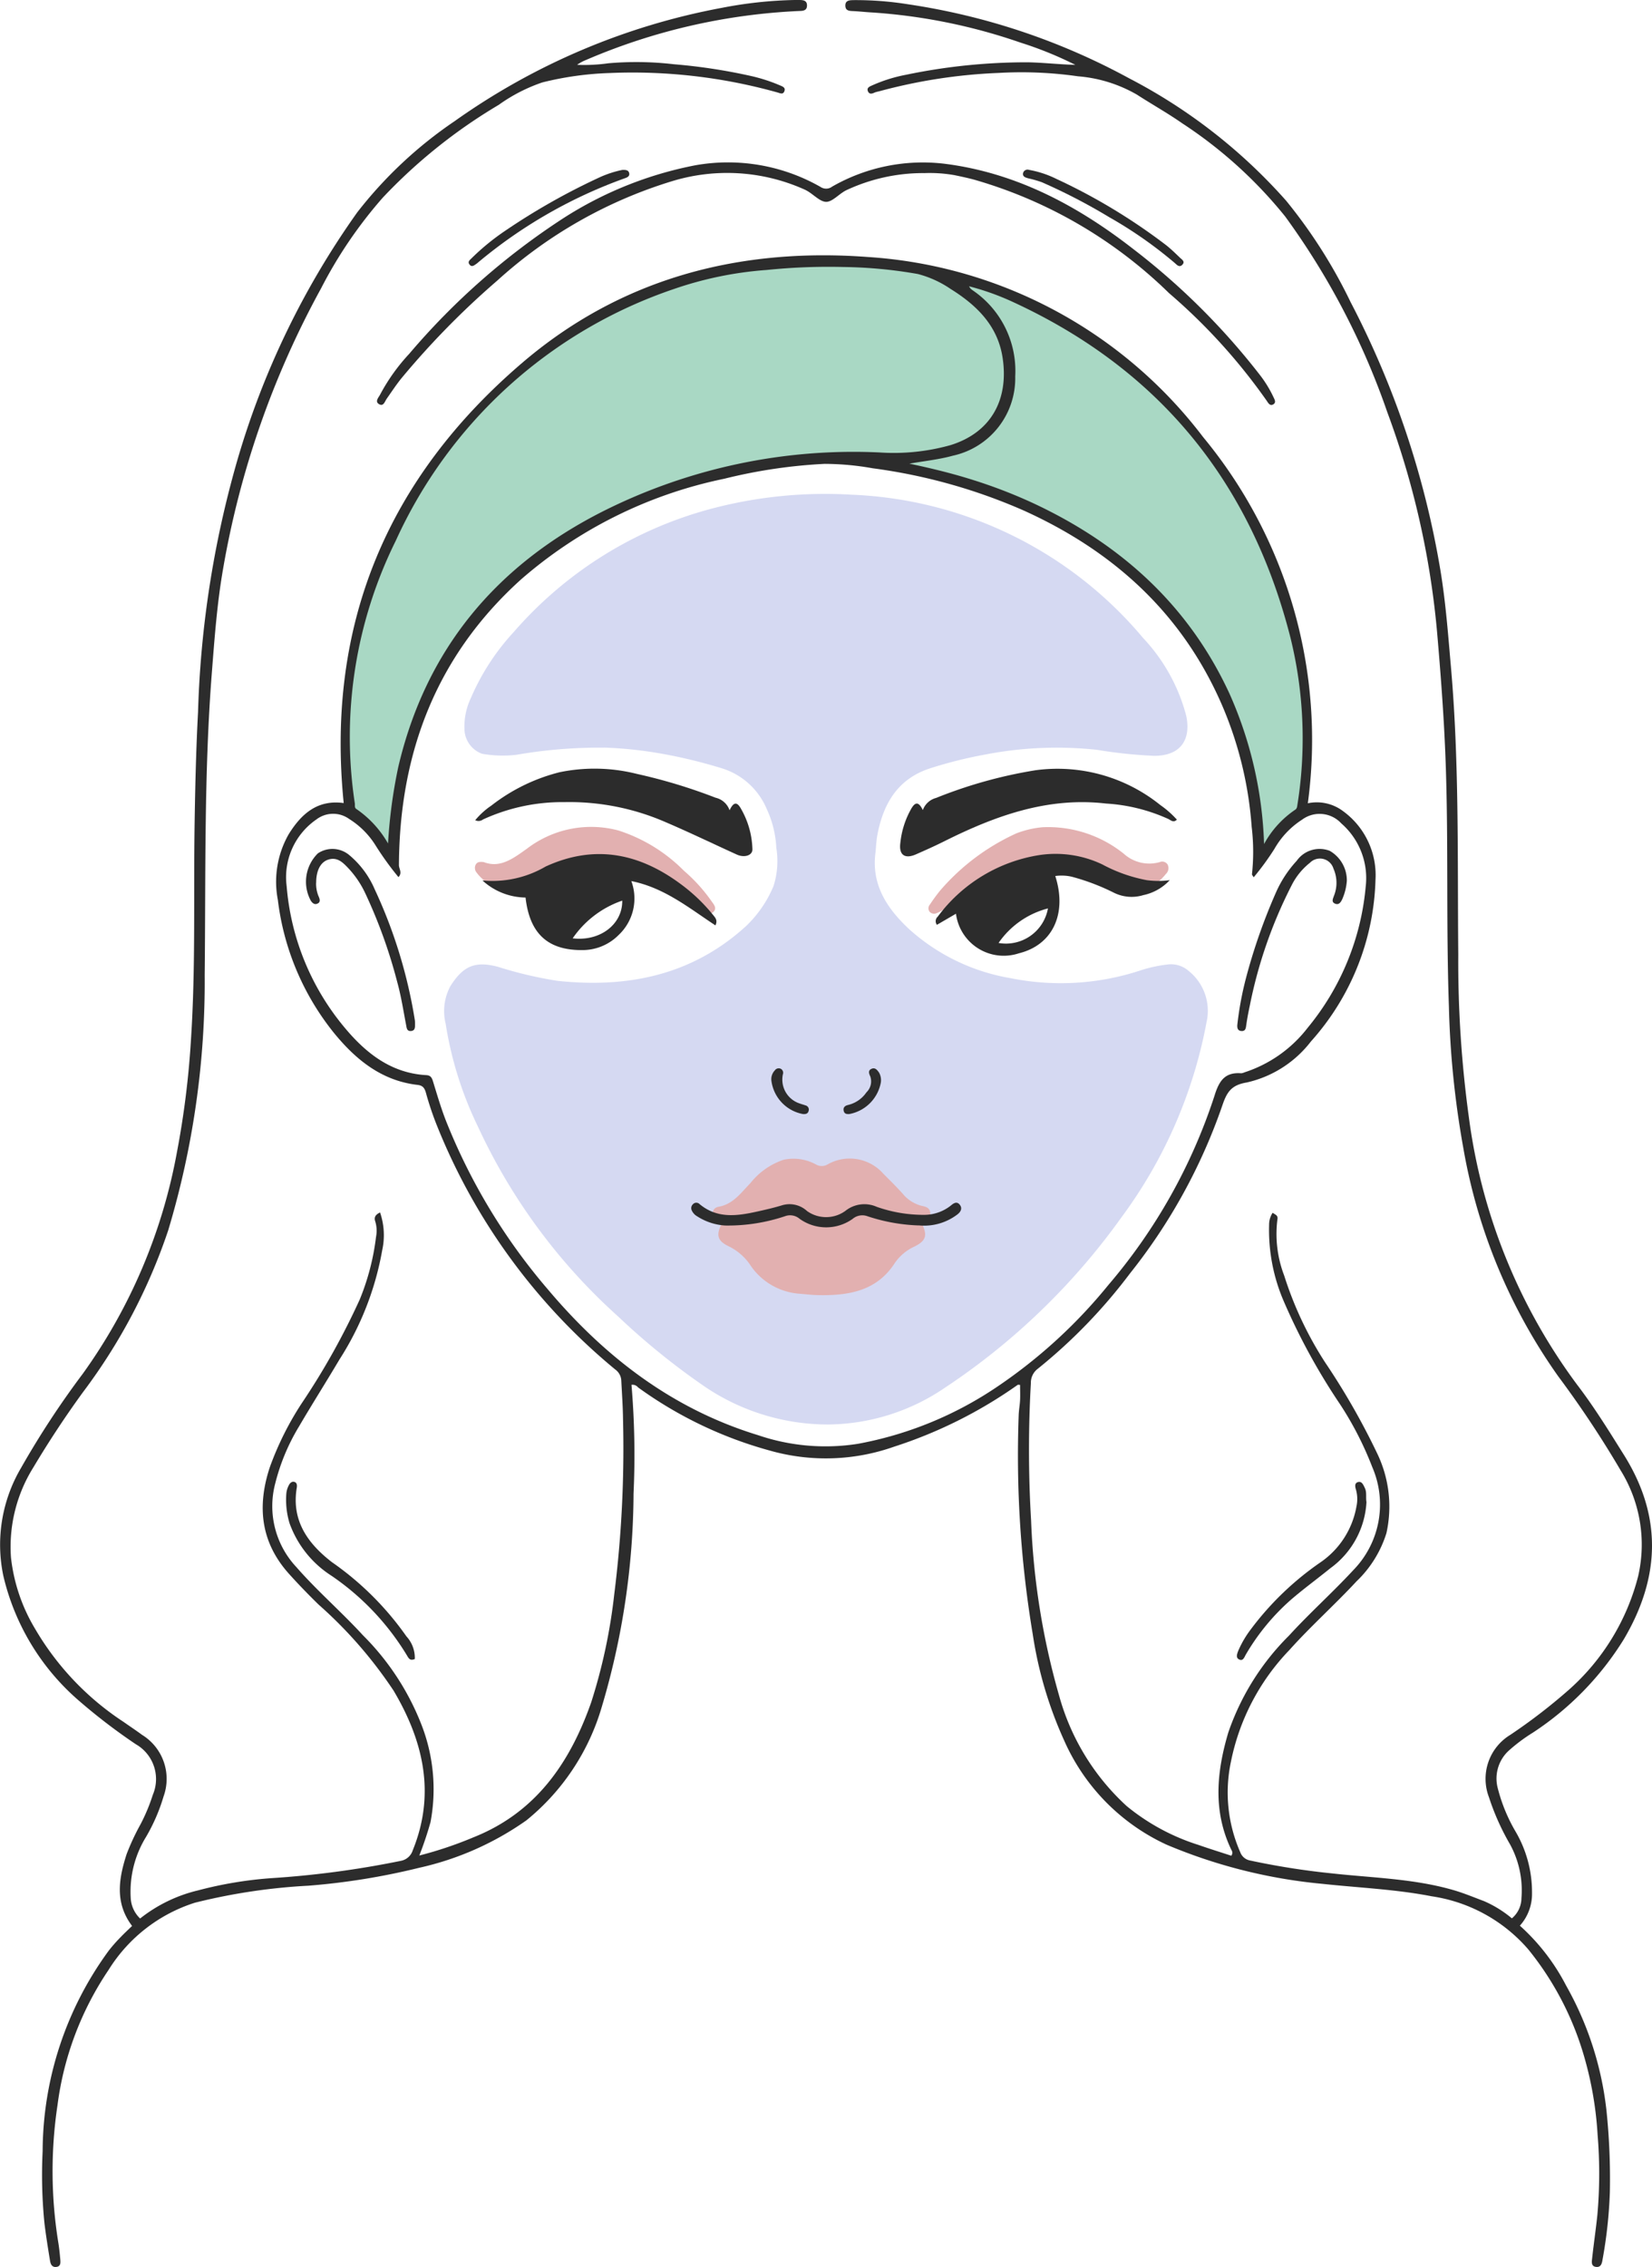 <svg xmlns="http://www.w3.org/2000/svg" xmlns:xlink="http://www.w3.org/1999/xlink" width="129.021" height="176.965" viewBox="0 0 129.021 176.965">
  <defs>
    <clipPath id="clip-path">
      <rect id="Rectangle_9050" data-name="Rectangle 9050" width="129.021" height="176.965" fill="none"/>
    </clipPath>
  </defs>
  <g id="Group_16536" data-name="Group 16536" clip-path="url(#clip-path)">
    <path id="Path_24076" data-name="Path 24076" d="M47.159,58.362a38.3,38.3,0,0,0-6.845.561,9.291,9.291,0,0,1-2.666-.083,2.091,2.091,0,0,1-1.375-1.952,5.18,5.18,0,0,1,.5-2.394,18.077,18.077,0,0,1,3.355-5.163A30.981,30.981,0,0,1,55.8,39.648a34.7,34.7,0,0,1,10.7-1.032A31.331,31.331,0,0,1,89.278,49.805a14.029,14.029,0,0,1,3.365,6.066C93,57.518,92.406,59,90.139,59a36.213,36.213,0,0,1-4.44-.464,29.316,29.316,0,0,0-8.761.366,34.161,34.161,0,0,0-4.24,1.057c-2.562.809-3.705,2.741-4.174,5.211-.089.47-.1.955-.155,1.432-.309,2.492.919,4.319,2.614,5.91a15.747,15.747,0,0,0,7.932,3.843,19.883,19.883,0,0,0,10.238-.63,10.634,10.634,0,0,1,2.01-.431,2.088,2.088,0,0,1,1.664.493,3.988,3.988,0,0,1,1.407,3.993A36.961,36.961,0,0,1,87.605,95a52.708,52.708,0,0,1-13.788,13.315,16.431,16.431,0,0,1-9.105,2.883,17.179,17.179,0,0,1-9.817-3.057,55.463,55.463,0,0,1-6.617-5.373A45.632,45.632,0,0,1,37.32,87.931a28.379,28.379,0,0,1-2.515-8.02,4.11,4.11,0,0,1,.369-2.929c.98-1.547,1.893-1.988,3.7-1.516a31.779,31.779,0,0,0,4.665,1.1c5.476.581,10.5-.433,14.7-4.248a9.193,9.193,0,0,0,2.171-3.147,6.4,6.4,0,0,0,.22-2.984,8.089,8.089,0,0,0-.752-3.043,5.583,5.583,0,0,0-3.562-3.187,39.333,39.333,0,0,0-4.511-1.1,32.035,32.035,0,0,0-4.644-.5" fill="#d5d9f2"/>
    <path id="Path_24077" data-name="Path 24077" d="M30.532,65.977c-.792-.264-.9-.927-1.273-1.333-.278-.3-.519-.724-.859-.863a1.561,1.561,0,0,1-.934-1.549,44.675,44.675,0,0,1-.289-5.593A38.649,38.649,0,0,1,30.126,43.47,39.284,39.284,0,0,1,35.557,34.4a34.7,34.7,0,0,1,2.76-3.1,37.231,37.231,0,0,1,4.926-4.159,35.174,35.174,0,0,1,9.6-4.811,32.882,32.882,0,0,1,6.929-1.39,48.21,48.21,0,0,1,6.354-.237,30.949,30.949,0,0,1,5.805.578,9.971,9.971,0,0,1,3.543,1.9A6.877,6.877,0,0,1,78.548,29c-.081,3.411-1.417,5.117-4.787,6.028a13.074,13.074,0,0,1-3.7.418c-1.423-.027-2.849.045-4.27-.019a29.019,29.019,0,0,0-5.946.593,43.641,43.641,0,0,0-8.461,2.178,34.5,34.5,0,0,0-9.546,5.234,31.231,31.231,0,0,0-3.319,2.928,29.01,29.01,0,0,0-6.106,9.649,32.159,32.159,0,0,0-1.761,7.378,7.959,7.959,0,0,0-.119,2.594" fill="#a9d8c4"/>
    <path id="Path_24078" data-name="Path 24078" d="M98.589,65.853a32.7,32.7,0,0,0-1.423-8.322,26.18,26.18,0,0,0-2.66-5.955,28.358,28.358,0,0,0-4.852-6.09,34.016,34.016,0,0,0-9.743-6.371,47.183,47.183,0,0,0-7.664-2.506c-.305-.074-.611-.148-.92-.205-.156-.028-.342.005-.315-.245.022-.2.183-.156.312-.172a17.422,17.422,0,0,0,2.98-.554c2.884-.886,4.66-2.636,4.837-5.891a7.531,7.531,0,0,0-2.392-6.056,8.136,8.136,0,0,0-.966-.735c-.161-.116-.287-.233-.188-.5a2.874,2.874,0,0,1,1.626.4,35.849,35.849,0,0,1,7.794,3.96,41.544,41.544,0,0,1,4.911,3.953,38.366,38.366,0,0,1,6.282,7.7,37.407,37.407,0,0,1,4.168,9.393,36.041,36.041,0,0,1,1.189,5.593,32.312,32.312,0,0,1,.292,5.866c-.072,1.284-.267,2.562-.4,3.843a.472.472,0,0,1-.245.446,5.9,5.9,0,0,0-2.051,2.123c-.136.195-.209.406-.577.331" fill="#a9d8c4"/>
    <path id="Path_24079" data-name="Path 24079" d="M72.008,95.533c.436.9.316,1.32-.573,1.767a3.748,3.748,0,0,0-1.555,1.3c-1.414,2.191-3.613,2.542-5.965,2.5-.526-.009-1.051-.079-1.577-.118a5.052,5.052,0,0,1-3.8-2.319,4.35,4.35,0,0,0-1.66-1.392c-.851-.418-.963-.868-.513-1.745a3.953,3.953,0,0,1-.43-.312c-.4-.377-.336-.918.183-1.011,1.159-.207,1.752-1.1,2.483-1.84a5.562,5.562,0,0,1,2.6-1.83,3.67,3.67,0,0,1,2.523.365.9.9,0,0,0,.888.011A3.5,3.5,0,0,1,69,91.635c.5.5,1.007,1,1.485,1.529a2.8,2.8,0,0,0,1.467.957c.32.07.651.133.7.536.05.383-.2.58-.5.742a.761.761,0,0,0-.144.134" fill="#e2b0b0"/>
    <path id="Path_24080" data-name="Path 24080" d="M37.795,67.3c1.274.49,2.291-.292,3.361-1.052a8.248,8.248,0,0,1,7.157-1.415,12.631,12.631,0,0,1,5.1,3.137,12.817,12.817,0,0,1,2.126,2.336c.176.268.516.583.154.9-.311.272-.648.041-.939-.151a23.115,23.115,0,0,0-6.822-3.137,6.229,6.229,0,0,0-5.275.659,6.665,6.665,0,0,1-2.262.943,3.562,3.562,0,0,1-3.168-1.4.562.562,0,0,1-.064-.643c.1-.178.281-.224.627-.18" fill="#e2b0b0"/>
    <path id="Path_24081" data-name="Path 24081" d="M81.445,64.574a9.44,9.44,0,0,1,6.312,2.061,2.977,2.977,0,0,0,2.809.665.5.5,0,0,1,.616.174.618.618,0,0,1-.132.753,3.371,3.371,0,0,1-3.682,1.156,5.89,5.89,0,0,1-1.545-.732,6.521,6.521,0,0,0-5.856-.611,23.979,23.979,0,0,0-6.362,3.012,2.143,2.143,0,0,1-.424.216.473.473,0,0,1-.572-.088.442.442,0,0,1,.019-.573,13.22,13.22,0,0,1,.81-1.105,17.259,17.259,0,0,1,5.95-4.453,7.506,7.506,0,0,1,2.057-.475" fill="#e2b0b0"/>
    <path id="Path_24082" data-name="Path 24082" d="M49.32,108.105a65.018,65.018,0,0,1,.16,8.484A59.042,59.042,0,0,1,47,133.237,17.812,17.812,0,0,1,41.11,142.1a23.263,23.263,0,0,1-8.362,3.7,53.624,53.624,0,0,1-8.655,1.4,46.608,46.608,0,0,0-8.869,1.328,12.326,12.326,0,0,0-6.74,5.24A24.443,24.443,0,0,0,4.49,164.337a34.843,34.843,0,0,0,.047,10.618c.081.473.131.952.172,1.431.021.249.036.542-.323.576-.332.033-.437-.231-.478-.48-.159-.97-.314-1.941-.435-2.916a37.914,37.914,0,0,1-.143-5.638,26.634,26.634,0,0,1,5.16-15.653,11.677,11.677,0,0,1,.907-1.033c.3-.316.621-.61.919-.9-1.368-1.806-1.038-3.71-.429-5.6a18.315,18.315,0,0,1,1.1-2.357,14.284,14.284,0,0,0,.947-2.276,3.134,3.134,0,0,0-1.33-3.954,45.679,45.679,0,0,1-4.58-3.518,18.4,18.4,0,0,1-5.765-9.633,11.809,11.809,0,0,1,1.382-8.413,68.834,68.834,0,0,1,4.824-7.354,42.732,42.732,0,0,0,7.353-17.292,68.9,68.9,0,0,0,1.1-8.844c.366-5.665.191-11.337.284-17.006.046-2.845.114-5.691.266-8.532a79.094,79.094,0,0,1,3.022-19.478A64.292,64.292,0,0,1,27.9,16.578a33.155,33.155,0,0,1,7.61-7.122A52.608,52.608,0,0,1,56.4.608,32.807,32.807,0,0,1,62.062,0c.115,0,.23,0,.345,0,.315,0,.634.027.619.452-.013.376-.305.4-.6.406A47.454,47.454,0,0,0,45.744,4.692a3.055,3.055,0,0,0-.672.369,13.685,13.685,0,0,0,2.45-.122,25.327,25.327,0,0,1,5.085.074,44.326,44.326,0,0,1,6.089.929,13,13,0,0,1,2.206.717c.195.085.484.169.351.478-.11.258-.319.141-.527.082A42,42,0,0,0,47.638,5.7a24.887,24.887,0,0,0-5.285.735,13.043,13.043,0,0,0-3.4,1.749A41.589,41.589,0,0,0,29.9,15.423a34.83,34.83,0,0,0-4.826,7.091,70.253,70.253,0,0,0-7.661,21.948c-.462,2.663-.657,5.36-.868,8.055-.616,7.86-.472,15.735-.559,23.606a67.382,67.382,0,0,1-2.85,19.922A44.538,44.538,0,0,1,6.462,108.7Q4.4,111.538,2.6,114.556a11.7,11.7,0,0,0-1.743,7.023,13.719,13.719,0,0,0,1.872,5.549,21.882,21.882,0,0,0,6.9,7.272c.488.343.986.671,1.465,1.025a4.036,4.036,0,0,1,1.677,4.819,14.264,14.264,0,0,1-1.364,3.146,8.146,8.146,0,0,0-1.2,4.723,2.376,2.376,0,0,0,.736,1.649,11.585,11.585,0,0,1,4.513-2.193,30.947,30.947,0,0,1,5.672-.953,74.183,74.183,0,0,0,10.195-1.359,1.2,1.2,0,0,0,.909-.811c1.81-4.436.825-8.557-1.491-12.468a34.2,34.2,0,0,0-5.87-6.732c-.787-.771-1.554-1.56-2.293-2.381-2.231-2.479-2.513-5.292-1.5-8.347a23.952,23.952,0,0,1,2.485-4.973,56.319,56.319,0,0,0,4.531-8.1,18.769,18.769,0,0,0,1.275-4.9,2.5,2.5,0,0,0-.05-1.161c-.127-.346-.019-.555.363-.738a5.458,5.458,0,0,1,.166,2.961,23.233,23.233,0,0,1-3.334,8.514c-1.041,1.757-2.136,3.482-3.169,5.244a16.106,16.106,0,0,0-1.847,4.428,6.95,6.95,0,0,0,1.634,6.521c1.635,1.872,3.52,3.494,5.2,5.324a20.187,20.187,0,0,1,4.547,6.9,13.868,13.868,0,0,1,.746,7.694,26.661,26.661,0,0,1-.877,2.613A30.183,30.183,0,0,0,37,143.414c4.861-1.938,7.52-5.817,9.174-10.532a43.28,43.28,0,0,0,1.8-8.441,91.131,91.131,0,0,0,.684-13.657c-.012-1.008-.086-2.016-.135-3.024a1.14,1.14,0,0,0-.479-.861,47.611,47.611,0,0,1-13.9-18.987,24.137,24.137,0,0,1-.878-2.6c-.108-.382-.243-.576-.659-.624-2.845-.327-4.878-2.022-6.58-4.125A20.452,20.452,0,0,1,21.7,70.245a7.478,7.478,0,0,1,.843-5.117c.989-1.595,2.245-2.721,4.3-2.44-1.4-13.918,3.4-25.348,13.941-34.364,7.766-6.645,17.022-9.011,27.02-8.261A35.755,35.755,0,0,1,93.958,34.112a37.052,37.052,0,0,1,8.183,28.593,3.4,3.4,0,0,1,2.733.6,6.176,6.176,0,0,1,2.552,5.369A19.7,19.7,0,0,1,102.381,81.3a8.739,8.739,0,0,1-5.011,3.2c-1.214.2-1.557.762-1.908,1.8a44.1,44.1,0,0,1-7.206,13.1,41.726,41.726,0,0,1-7.209,7.451,1.363,1.363,0,0,0-.536,1.116,92.383,92.383,0,0,0,.018,10.733,57.366,57.366,0,0,0,2.186,13.658A18.231,18.231,0,0,0,88,140.99a16.779,16.779,0,0,0,5.587,3.023c.856.3,1.726.57,2.574.848a.363.363,0,0,0,.019-.438c-1.463-3.021-1.167-6.085-.252-9.175a19.6,19.6,0,0,1,4.741-7.568c1.611-1.764,3.4-3.357,5.021-5.11a7.335,7.335,0,0,0,1.486-8.042,26.067,26.067,0,0,0-2.506-4.891,49.3,49.3,0,0,1-4.389-8.013,14.017,14.017,0,0,1-1.164-6.017,1.674,1.674,0,0,1,.277-.938c.18.147.442.183.371.525a9.073,9.073,0,0,0,.531,4.382,28.047,28.047,0,0,0,3.187,6.762,55.384,55.384,0,0,1,4.125,7.223,9.556,9.556,0,0,1,.673,6.112,8.818,8.818,0,0,1-2.334,3.765c-1.7,1.833-3.577,3.5-5.249,5.369a17.53,17.53,0,0,0-4.562,8.714,11.565,11.565,0,0,0,.727,7.063,1.007,1.007,0,0,0,.731.641,58.566,58.566,0,0,0,6.363,1.007c3.2.358,6.448.408,9.572,1.316.809.235,1.593.564,2.384.861a8.847,8.847,0,0,1,2.164,1.341,2.08,2.08,0,0,0,.748-1.58,7.505,7.505,0,0,0-.881-4.179,19.017,19.017,0,0,1-1.655-3.692,4.015,4.015,0,0,1,1.67-4.877,44.039,44.039,0,0,0,4.578-3.523,17.684,17.684,0,0,0,5.4-8.847,11.006,11.006,0,0,0-1.361-8.266,80.161,80.161,0,0,0-4.869-7.335,43.614,43.614,0,0,1-7.428-17.871,71.751,71.751,0,0,1-1.119-10.993c-.23-6.518-.018-13.042-.273-19.559-.126-3.206-.368-6.406-.644-9.6A66.144,66.144,0,0,0,108.356,32.2a58.131,58.131,0,0,0-7.987-15.305,34.726,34.726,0,0,0-8.032-7.266c-1.146-.8-2.369-1.483-3.541-2.24a10.934,10.934,0,0,0-4.6-1.432,31.193,31.193,0,0,0-6.175-.265,41.941,41.941,0,0,0-9.384,1.442,2.067,2.067,0,0,0-.329.089c-.206.1-.414.157-.523-.1-.116-.269.133-.369.309-.447a11.79,11.79,0,0,1,2.667-.839A46.075,46.075,0,0,1,80.3,4.864c1.225.027,2.448.167,3.685.2A28.993,28.993,0,0,0,79.7,3.325,44.3,44.3,0,0,0,68.044.969c-.457-.024-.913-.079-1.37-.1-.305-.017-.642,0-.652-.421s.32-.432.632-.439A25.779,25.779,0,0,1,70.9.331,52.017,52.017,0,0,1,88.189,6.115a42.515,42.515,0,0,1,12.254,9.548,39.745,39.745,0,0,1,5.043,7.928,70.094,70.094,0,0,1,7.021,20.991c.415,2.533.6,5.085.825,7.639.64,7.421.488,14.858.559,22.292a89.366,89.366,0,0,0,.825,12.684,44.715,44.715,0,0,0,8.46,20.9c1.336,1.745,2.493,3.623,3.661,5.489,3.008,4.807,2.82,9.574-.018,14.38a23.444,23.444,0,0,1-7.1,7.285,13.179,13.179,0,0,0-1.924,1.443,2.952,2.952,0,0,0-.819,2.9,13,13,0,0,0,1.374,3.353,9.367,9.367,0,0,1,1.3,4.842,3.7,3.7,0,0,1-.948,2.532A16.4,16.4,0,0,1,122.315,155a25.492,25.492,0,0,1,3.147,9.723,51.425,51.425,0,0,1,.268,6.387,35.924,35.924,0,0,1-.579,5.317c-.042.273-.13.579-.5.532-.4-.051-.335-.4-.307-.653.124-1.136.291-2.268.41-3.4a36.55,36.55,0,0,0,.019-6.251,27.667,27.667,0,0,0-.981-5.872,23.7,23.7,0,0,0-4.429-8.606,12.34,12.34,0,0,0-7.543-4.149c-2.814-.549-5.677-.664-8.518-.97a41.038,41.038,0,0,1-12.191-3.059,16.111,16.111,0,0,1-7.985-8.1,31.225,31.225,0,0,1-2.468-8.324,84.777,84.777,0,0,1-1.1-17.055c.008-.412.089-.821.11-1.232.019-.389,0-.779,0-1.181-.065,0-.149-.027-.19,0a35.616,35.616,0,0,1-9.65,4.824,16,16,0,0,1-9.715.3,31.81,31.81,0,0,1-10.282-4.93.556.556,0,0,0-.513-.2m48.591-39.62c-.072-.129-.138-.19-.13-.24a16.452,16.452,0,0,0-.024-3.7,29.317,29.317,0,0,0-2.31-9.486c-3.107-7.174-8.486-12.043-15.521-15.216a43.527,43.527,0,0,0-11.774-3.286,21.58,21.58,0,0,0-3.75-.343,40.782,40.782,0,0,0-7.844,1.164,34.845,34.845,0,0,0-15.874,7.867C34.08,51.2,31.2,58.761,31.157,67.532c0,.294.283.6-.038.938a23.963,23.963,0,0,1-1.779-2.463,6.442,6.442,0,0,0-2.065-2.074,2.147,2.147,0,0,0-2.562.033,5.471,5.471,0,0,0-2.326,5.2A19.677,19.677,0,0,0,26.94,80.246c1.644,1.969,3.619,3.531,6.357,3.681.353.02.438.221.528.512.315,1.025.616,2.058,1.006,3.055a46.654,46.654,0,0,0,7.959,13.16c4.454,5.279,9.738,9.339,16.423,11.38a16.305,16.305,0,0,0,7.785.673A28.662,28.662,0,0,0,77.956,108.2a39.992,39.992,0,0,0,8.594-7.876,43.392,43.392,0,0,0,8.287-14.743c.356-1.165.789-1.9,2.1-1.8a.785.785,0,0,0,.263-.074,10.184,10.184,0,0,0,4.93-3.478,20.133,20.133,0,0,0,4.531-11.018,5.664,5.664,0,0,0-1.91-4.939,2.3,2.3,0,0,0-3.064-.284,6.567,6.567,0,0,0-2.153,2.275,21.063,21.063,0,0,1-1.625,2.224M30.306,65.841a39.411,39.411,0,0,1,.8-5.971c2.159-9.226,7.695-15.786,16.049-19.987a43.548,43.548,0,0,1,21.518-4.565,16.41,16.41,0,0,0,5.578-.575c3.146-.982,4.54-3.54,4.057-6.789-.375-2.527-2.025-4.128-4.081-5.408a8.173,8.173,0,0,0-2.543-1.156,35.807,35.807,0,0,0-5.793-.547,47.532,47.532,0,0,0-6.033.233,28.37,28.37,0,0,0-7.223,1.484A36.831,36.831,0,0,0,30.911,42.208a34.5,34.5,0,0,0-3.2,20.5c.023.153-.042.345.122.444a8.157,8.157,0,0,1,2.471,2.687m68.418.049a7.622,7.622,0,0,1,2.423-2.673c.159-.094.16-.254.186-.416a32.265,32.265,0,0,0,.4-4.516,32.749,32.749,0,0,0-.964-8.575C97.68,37.646,90.565,28.887,79.23,23.629a20.136,20.136,0,0,0-3.549-1.281,1.239,1.239,0,0,0,.122.185,1.412,1.412,0,0,0,.161.128,7.6,7.6,0,0,1,3.325,6.72,6.187,6.187,0,0,1-4.866,6.19c-1.062.294-2.155.408-3.4.621,1.8.384,3.418.781,5.008,1.287a39.052,39.052,0,0,1,4.73,1.832c6.791,3.184,12.067,7.934,15.255,14.821A31.213,31.213,0,0,1,98.724,65.89" fill="#2c2c2c"/>
    <path id="Path_24083" data-name="Path 24083" d="M72.157,13.512a14.145,14.145,0,0,0-5.981,1.3c-.61.26-1.145.962-1.669.944s-1.061-.694-1.67-.96a14.737,14.737,0,0,0-10.379-.643A35.848,35.848,0,0,0,38.841,21.9a64.18,64.18,0,0,0-7.514,7.659c-.4.5-.752,1.037-1.121,1.561-.15.213-.247.614-.572.446-.4-.207-.063-.535.055-.767a14.956,14.956,0,0,1,2.271-3.179A55.278,55.278,0,0,1,44.013,17.024a29.355,29.355,0,0,1,10.256-4.115,14.578,14.578,0,0,1,9.812,1.682.78.78,0,0,0,.912-.025,14.25,14.25,0,0,1,8.8-1.78c5.57.706,10.358,3.265,14.709,6.649a54.36,54.36,0,0,1,9.931,9.881,9.243,9.243,0,0,1,1.032,1.7c.086.183.219.4-.019.548s-.38-.071-.488-.24a45.483,45.483,0,0,0-7.653-8.439,35.938,35.938,0,0,0-15.219-8.859c-.506-.136-1.02-.245-1.534-.352a11.133,11.133,0,0,0-2.4-.159" fill="#2c2c2c"/>
    <path id="Path_24084" data-name="Path 24084" d="M32.391,129.505c-.357.161-.473-.048-.591-.252a20.137,20.137,0,0,0-5.9-6.24,8.12,8.12,0,0,1-3.289-4.113,6.355,6.355,0,0,1-.249-2.305,1.725,1.725,0,0,1,.192-.649c.078-.155.225-.327.436-.267s.218.278.187.461c-.428,2.571.872,4.359,2.747,5.805a23.484,23.484,0,0,1,5.815,5.789,2.483,2.483,0,0,1,.657,1.771" fill="#2c2c2c"/>
    <path id="Path_24085" data-name="Path 24085" d="M106.721,117.255a6.834,6.834,0,0,1-2.826,5.167c-1.031.838-2.11,1.62-3.113,2.491a17.29,17.29,0,0,0-3.476,4.232c-.121.2-.209.549-.53.394-.284-.137-.155-.443-.071-.671a7.974,7.974,0,0,1,.963-1.653,23.223,23.223,0,0,1,5.477-5.268,6.685,6.685,0,0,0,2.791-4.333,2.763,2.763,0,0,0-.022-1.285c-.071-.231-.167-.559.162-.64.283-.069.4.219.512.455.177.355.066.724.133,1.111" fill="#2c2c2c"/>
    <path id="Path_24086" data-name="Path 24086" d="M48.6,13.266c.3-.019.51.028.545.282.03.222-.17.308-.342.366a37.612,37.612,0,0,0-11.4,6.52,2.668,2.668,0,0,1-.212.173c-.17.11-.351.279-.53.03-.151-.208.033-.342.156-.464a18.386,18.386,0,0,1,2.541-2.092,51.508,51.508,0,0,1,7.555-4.276,8.375,8.375,0,0,1,1.683-.539" fill="#2c2c2c"/>
    <path id="Path_24087" data-name="Path 24087" d="M80.351,13.258a7.938,7.938,0,0,1,2.137.7,46.045,46.045,0,0,1,8.6,5.19c.375.3.722.636,1.068.97.151.145.429.3.178.554-.235.238-.434-.011-.587-.144a33.035,33.035,0,0,0-5.107-3.568,45.319,45.319,0,0,0-5.278-2.737,8.952,8.952,0,0,0-1.046-.3c-.225-.063-.483-.131-.408-.433a.363.363,0,0,1,.44-.237" fill="#2c2c2c"/>
    <path id="Path_24088" data-name="Path 24088" d="M55.878,72.239c-2.053-1.347-3.977-2.94-6.571-3.46a3.914,3.914,0,0,1-.993,4.21A3.975,3.975,0,0,1,45.6,74.163c-2.774.062-4.232-1.244-4.555-4.1a5.063,5.063,0,0,1-3.365-1.333,8.234,8.234,0,0,0,4.93-1.085c3.921-1.8,7.469-1,10.767,1.527a13.629,13.629,0,0,1,2.312,2.249c.175.216.379.415.184.822M44.725,73.248c2.158.254,3.9-1.108,3.872-2.944a7.733,7.733,0,0,0-3.872,2.944" fill="#2c2c2c"/>
    <path id="Path_24089" data-name="Path 24089" d="M74.661,71.327l-1.488.866a.471.471,0,0,1,.063-.636,12.242,12.242,0,0,1,8.034-4.823,8.5,8.5,0,0,1,4.821.745,11.959,11.959,0,0,0,3.474,1.228,6.755,6.755,0,0,0,1.791,0,3.9,3.9,0,0,1-2.065,1.168,3.119,3.119,0,0,1-2.332-.206,17.168,17.168,0,0,0-3.26-1.232,3.559,3.559,0,0,0-1.282-.053c.946,2.954-.213,5.388-2.845,6.033a3.761,3.761,0,0,1-4.911-3.088m3.327,2.279a3.333,3.333,0,0,0,3.857-2.695,6.721,6.721,0,0,0-3.857,2.695" fill="#2c2c2c"/>
    <path id="Path_24090" data-name="Path 24090" d="M72.073,63.237a1.506,1.506,0,0,1,1.037-.949,36.157,36.157,0,0,1,7.75-2.159,12.8,12.8,0,0,1,9.766,2.718,7.437,7.437,0,0,1,1.287,1.135c-.255.262-.465.053-.66-.048a13.7,13.7,0,0,0-4.872-1.208c-4.566-.532-8.671.963-12.655,2.956-.711.356-1.439.68-2.166,1-.891.4-1.374.061-1.242-.893a6.783,6.783,0,0,1,.883-2.715c.311-.5.567-.464.872.16" fill="#2c2c2c"/>
    <path id="Path_24091" data-name="Path 24091" d="M56.98,63.251c.294-.619.55-.673.833-.217a6.658,6.658,0,0,1,.95,3.251c.024.485-.616.7-1.226.42-1.846-.838-3.671-1.722-5.535-2.519a18.828,18.828,0,0,0-7.919-1.571,14.81,14.81,0,0,0-6.362,1.355.577.577,0,0,1-.606.056,5.927,5.927,0,0,1,1.264-1.144,14.346,14.346,0,0,1,5.321-2.6,13.525,13.525,0,0,1,6.045.131,42.245,42.245,0,0,1,6.141,1.858,1.512,1.512,0,0,1,1.094.982" fill="#2c2c2c"/>
    <path id="Path_24092" data-name="Path 24092" d="M71.737,95.659a14.122,14.122,0,0,1-4.064-.743,1.167,1.167,0,0,0-1.078.228,3.559,3.559,0,0,1-4.15-.006,1.144,1.144,0,0,0-1.079-.218,14.005,14.005,0,0,1-4.719.746,4.538,4.538,0,0,1-2.191-.714,1.009,1.009,0,0,1-.418-.442A.417.417,0,0,1,54.123,94a.352.352,0,0,1,.5-.018c1.4,1.181,2.98.935,4.571.581.625-.139,1.25-.283,1.861-.469a2.017,2.017,0,0,1,1.98.446,2.569,2.569,0,0,0,2.979-.009,2.372,2.372,0,0,1,2.452-.327,10.955,10.955,0,0,0,3.7.628,3.34,3.34,0,0,0,2.1-.729c.233-.2.48-.345.705-.043.2.272.057.536-.174.721a4.278,4.278,0,0,1-3.062.873" fill="#2c2c2c"/>
    <path id="Path_24093" data-name="Path 24093" d="M24.688,68.909a2.564,2.564,0,0,0,.232,1.15c.067.179.1.375-.118.475-.23.107-.385-.021-.518-.207a3.1,3.1,0,0,1,.544-3.714,2.044,2.044,0,0,1,2.427.117,7.119,7.119,0,0,1,2,2.67A38.479,38.479,0,0,1,32.4,79.641a1.934,1.934,0,0,1,.013.275c0,.256.026.55-.332.567-.306.016-.319-.235-.365-.476-.214-1.119-.388-2.252-.692-3.348a39.7,39.7,0,0,0-2.478-6.889,7.566,7.566,0,0,0-1.289-1.94c-.439-.46-.885-.969-1.632-.723-.6.2-.934.862-.932,1.8" fill="#2c2c2c"/>
    <path id="Path_24094" data-name="Path 24094" d="M105.188,68.755a4.336,4.336,0,0,1-.36,1.441c-.115.239-.268.477-.573.338-.288-.132-.151-.373-.078-.593a2.727,2.727,0,0,0-.034-2.136,1.1,1.1,0,0,0-1.841-.452,5.213,5.213,0,0,0-1.423,1.75,35.908,35.908,0,0,0-3.273,9.416c-.105.49-.2.984-.27,1.48-.035.241-.049.493-.357.485-.358-.01-.37-.3-.336-.558a25.554,25.554,0,0,1,.682-3.627,44.96,44.96,0,0,1,2.334-6.646,8.983,8.983,0,0,1,1.614-2.457,2.186,2.186,0,0,1,2.577-.78,2.66,2.66,0,0,1,1.338,2.339" fill="#2c2c2c"/>
    <path id="Path_24095" data-name="Path 24095" d="M60.244,84.338a.993.993,0,0,1,.275-.788.363.363,0,0,1,.491-.1.354.354,0,0,1,.132.418,1.961,1.961,0,0,0,1.327,2.276c.15.055.3.094.455.149a.334.334,0,0,1,.224.44c-.059.223-.244.244-.44.231a3.041,3.041,0,0,1-2.464-2.622" fill="#2c2c2c"/>
    <path id="Path_24096" data-name="Path 24096" d="M68.8,84.462a3.071,3.071,0,0,1-2.459,2.5c-.194.015-.383,0-.442-.223-.076-.281.08-.425.341-.484a2.412,2.412,0,0,0,1.428-.985,1.182,1.182,0,0,0,.3-1.245c-.1-.216-.191-.458.091-.588s.45.08.6.3a1.216,1.216,0,0,1,.139.724" fill="#2c2c2c"/>
  </g>
</svg>
